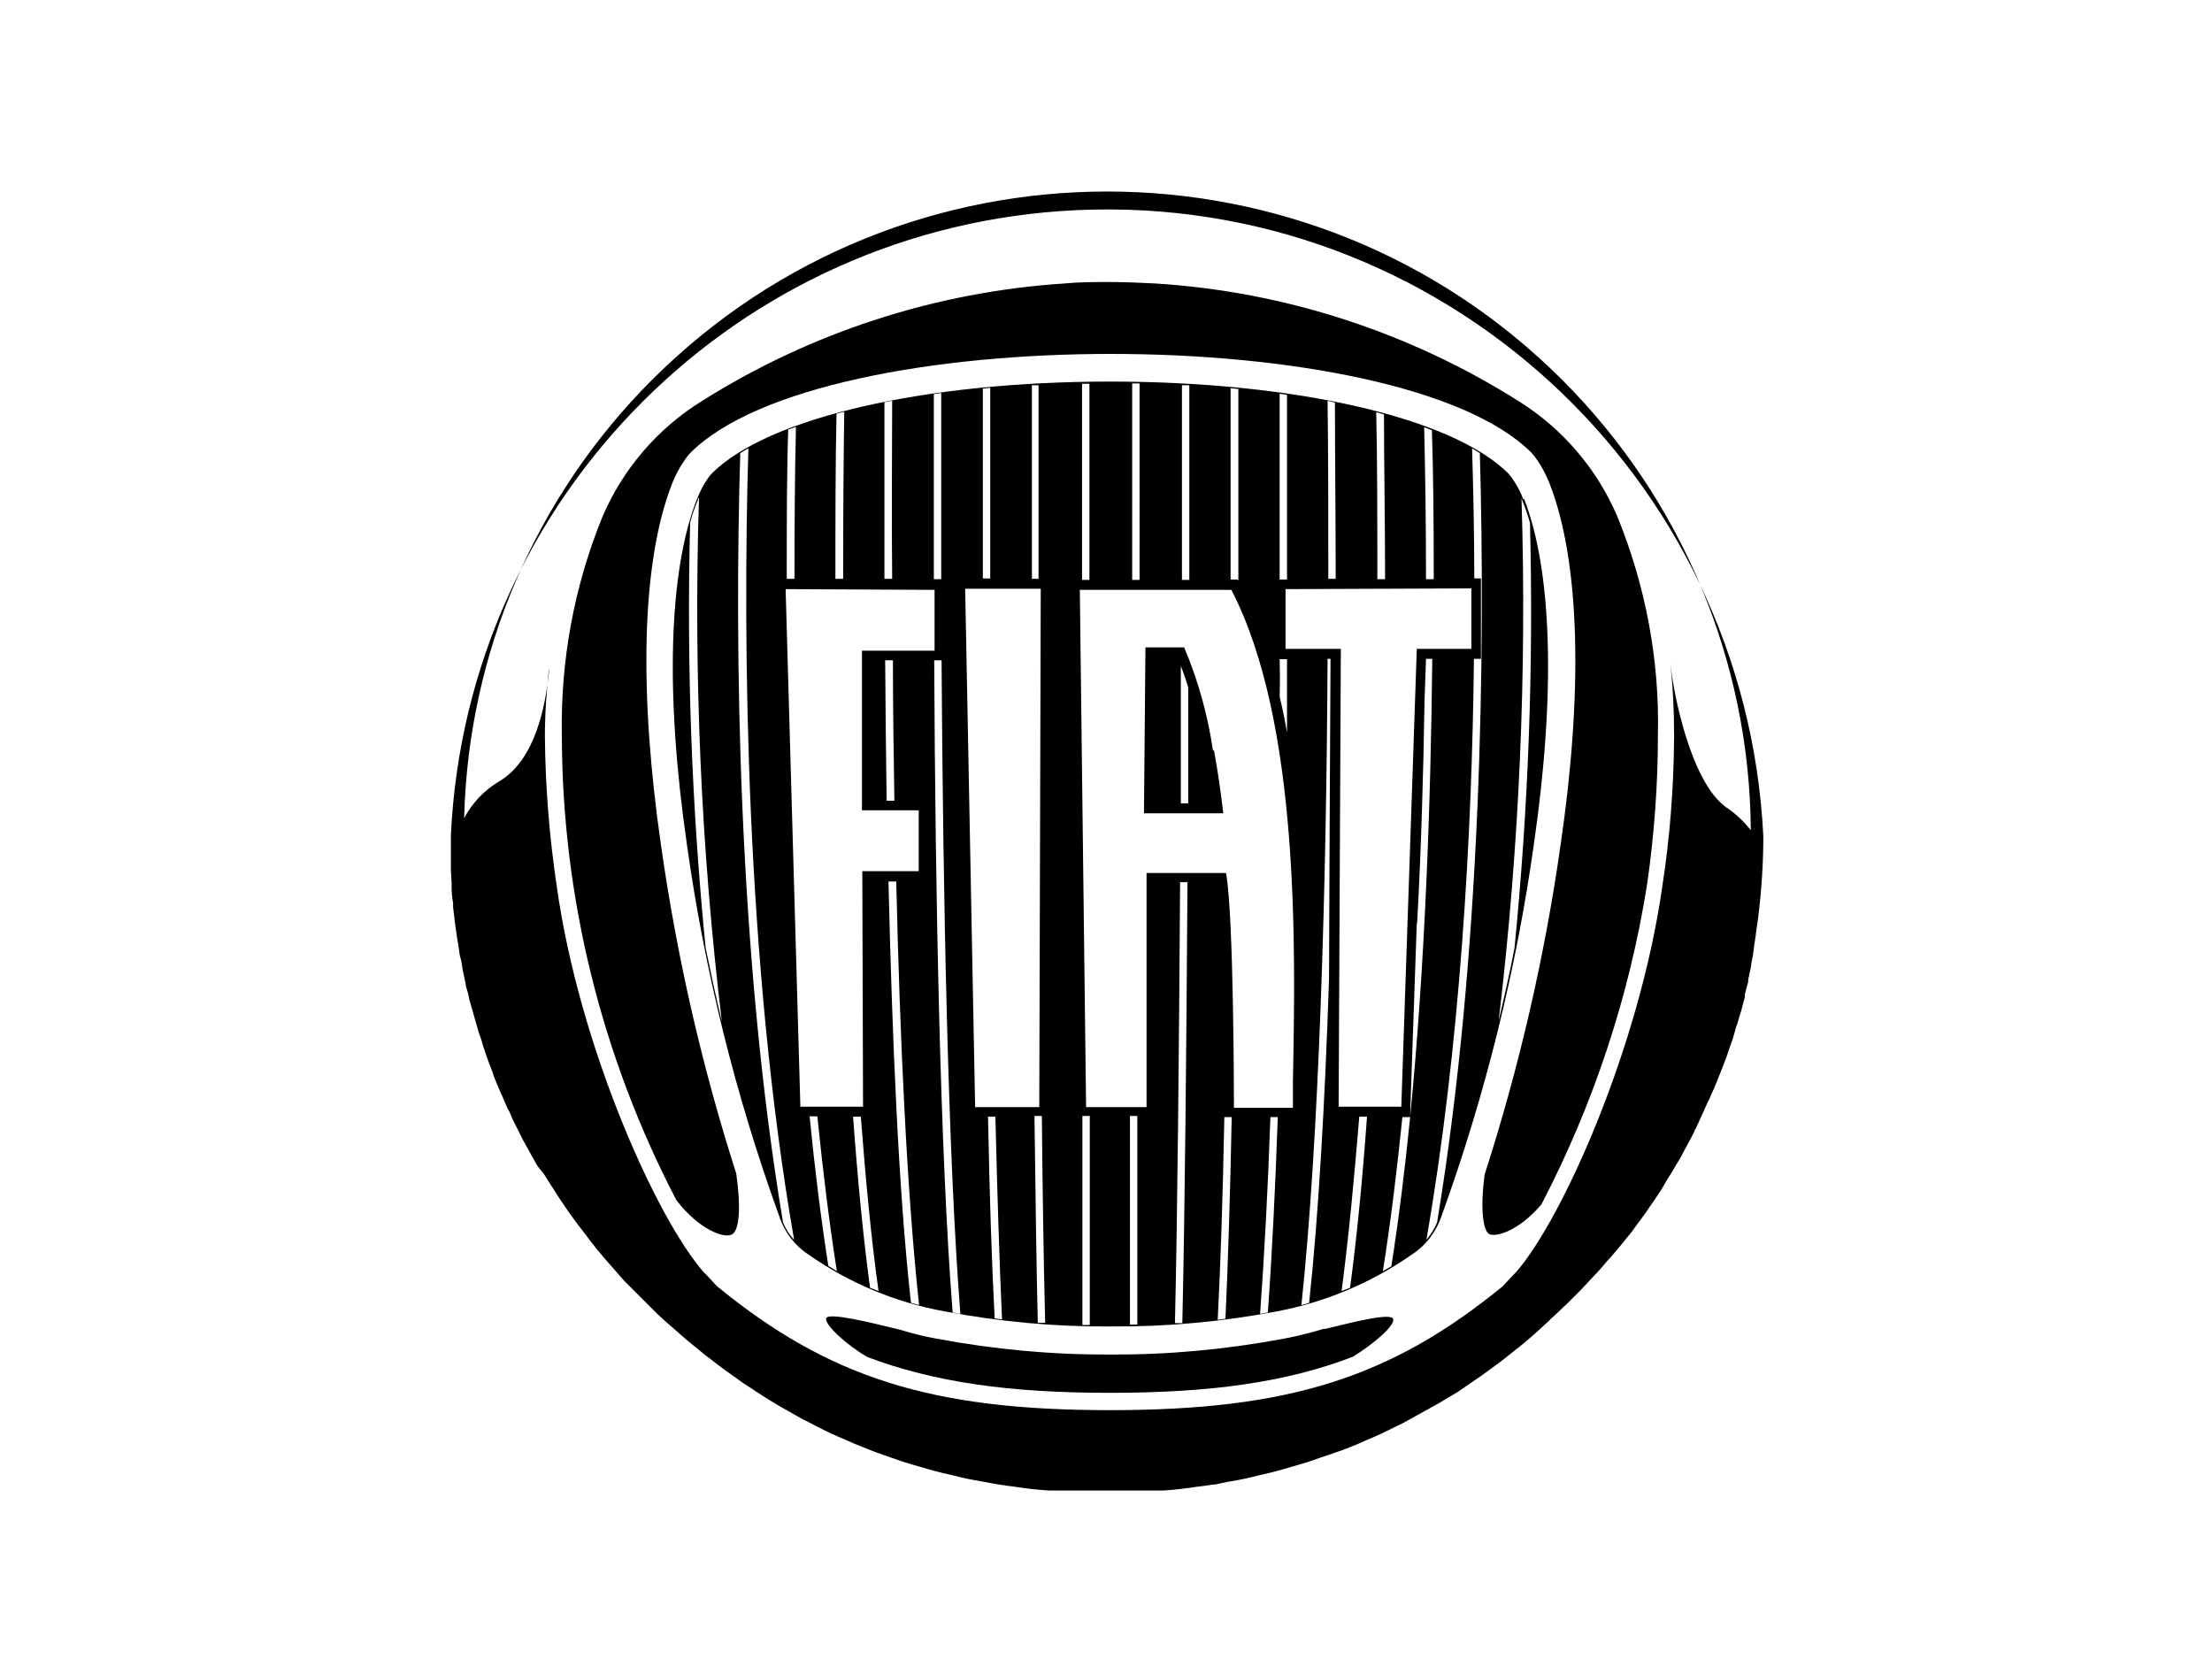 <?xml version="1.0" encoding="UTF-8"?> <svg xmlns="http://www.w3.org/2000/svg" xmlns:xlink="http://www.w3.org/1999/xlink" version="1.0" id="katman_1" x="0px" y="0px" viewBox="0 0 600 450" style="enable-background:new 0 0 600 450;" xml:space="preserve"> <path d="M176.8,103.1c68.2-68.2,178.8-68.2,247,0c32.4,32.4,50.8,76.3,51.1,122.1c-1.9-2.4-4.2-4.6-6.8-6.3 c-9.3-6.8-14.1-29.9-15-38.9l0,0c0.7,6.6,1,13.1,1,19.7c-0.1,13.6-1.1,27.2-3.2,40.7c-6.2,43.6-27.1,90.3-39.7,104.7l-0.8,0.8 l-2.8,3l0,0c-30.3,24.8-58.1,33.6-106.4,33.6h-0.3c-48.3,0-76.1-8.8-106.4-33.6l0,0l-2.9-3.1l-0.7-0.7 c-12.7-14.4-33.8-61.1-39.9-104.8c-2-13.5-3.1-27.1-3.2-40.7c0-6.4,0.5-12.4,1.1-18.3v0.9c-0.9,9-3.6,24-13.6,29.8 c-4,2.4-7.2,5.8-9.4,9.9C127,177.2,145.2,134.7,176.8,103.1 M427.2,351.5l1.2-1.2c0.6-0.6,1.2-1.3,1.8-1.9l1.1-1.2 c0.6-0.6,1.2-1.3,1.8-1.9l1.1-1.2l1.7-2l1.1-1.2l1.7-2l1-1.2c0.6-0.7,1.1-1.4,1.7-2.1l1-1.2l1.6-2.2l0.9-1.2l1.6-2.2l0.8-1.2 l1.6-2.3l0.8-1.2c0.5-0.8,1.1-1.6,1.5-2.4c0.5-0.8,0.5-0.8,0.7-1.2c0.2-0.4,1-1.6,1.5-2.4l0.7-1.2l1.5-2.5c0.2-0.4,0.4-0.7,0.6-1.1 l1.4-2.6l0.6-1.1l1.4-2.7c0-0.4,0.4-0.7,0.5-1.1c0.4-0.9,0.9-1.8,1.3-2.8l0.5-1.1c0.4-1,0.9-1.9,1.3-2.9l0.5-1 c0.4-1,0.8-1.9,1.3-2.9l0.4-1l1.2-3l0.4-1c0.4-1.1,0.8-2.1,1.2-3.1l0.3-0.9c0.4-1.1,0.7-2.1,1.1-3.2l0.3-0.8l1-3.4 c0-0.3,0.2-0.6,0.3-0.8c0.3-1.1,0.6-2.2,1-3.4l0.2-0.7c0.3-1.2,0.6-2.3,0.9-3.4c0-0.2,0-0.5,0-0.7c0.3-1.2,0.6-2.4,0.9-3.4v-0.6 l0.8-3.7c0-0.2,0-0.3,0-0.5c0.3-1.3,0.5-2.6,0.7-3.9c0,0,0-0.2,0-0.3c0.2-1.4,0.4-2.7,0.6-4c0-0.1,0-0.1,0-0.2 c0.2-1.4,0.4-2.8,0.6-4.2l0,0c0.9-7.3,1.4-14.7,1.4-22C473.5,128.6,390.3,52.5,292.1,57c-91.9,4.2-165.5,77.7-169.8,169.6 c0,1.6,0,3.2,0,4.8l0,0c0,1,0,2,0,3c0,0.5,0,1,0,1.5l0.2,3.7c0,0.3,0,0.6,0,0.8c0,1.5,0.1,3,0.4,4.5v1.1l0.4,3.4l0.2,1.6l0.4,2.8 l0.3,1.9l0.4,2.5c0,0.6,0.2,1.3,0.4,2s0.3,1.6,0.4,2.3s0.3,1.4,0.4,2l0.5,2.3c0,0.7,0.3,1.4,0.5,2.1c0.2,0.7,0.4,1.5,0.5,2.2 c0.2,0.7,0.4,1.4,0.6,2.1c0.2,0.7,0.4,1.4,0.6,2.1c0.2,0.7,0.4,1.4,0.6,2.1l0.6,2.1c0.2,0.7,0.4,1.4,0.7,2.1s0.4,1.4,0.6,2l0.7,2.1 l0.7,2c0.3,0.7,0.5,1.4,0.8,2.1c0.3,0.7,0.5,1.3,0.7,2l0.8,2l0.8,1.9c0.3,0.7,0.6,1.4,0.9,2l0.8,1.9c0.3,0.7,0.6,1.4,1,2l0.8,1.9 l1,2l0.9,1.8l1,2l1,1.8l1.1,2l1,1.8c0.4,0.7,0.7,1.3,1.2,1.9l1.3,1.6l1.2,1.9c0.4,0.6,0.7,1.2,1.1,1.7l1.2,1.9l1.1,1.7l1.3,1.9 l1.1,1.6l1.3,1.8l1.2,1.6l1.4,1.8l1.2,1.6c0.4,0.6,0.9,1.2,1.4,1.8c0.5,0.6,0.8,1.1,1.3,1.6l1.4,1.7l1.3,1.5l1.5,1.7l1.3,1.5 l1.5,1.7l1.4,1.4l1.6,1.6l1.4,1.4l1.6,1.6l1.4,1.4l1.6,1.6l1.5,1.4l1.7,1.5l1.5,1.3l1.7,1.5l1.5,1.3c0.6,0.5,1.2,1,1.7,1.4l1.6,1.3 l1.7,1.4l1.6,1.2l1.8,1.4l1.6,1.2l1.8,1.3l1.7,1.2l1.8,1.3l1.7,1.1l1.8,1.2l1.7,1.1l1.9,1.2l1.8,1.1l1.9,1.1l1.8,1l1.9,1.1l1.8,1 l2,1l1.9,1l2,1l1.9,0.9l2,0.9l1.9,0.8l2,0.9l2,0.8l2,0.8l2,0.8l2,0.7l2,0.7l2,0.7l2.1,0.7l2,0.6l2.1,0.6l2,0.6l2.2,0.6l2,0.5 l2.2,0.5l2,0.5l2.2,0.5l2.1,0.4l2.3,0.4l2.1,0.4l2.3,0.4l2,0.3l2.4,0.3l2,0.3l2.4,0.3l2,0.2l2.6,0.2h1.9h2.8h1.7h3.2h1.4h9.1h1.4 h3.2h1.7h2.8h1.8l2.6-0.2l1.9-0.2l2.5-0.3l2-0.3l2.4-0.3l2-0.3c0.8,0,1.6-0.2,2.4-0.4l2-0.4l2.3-0.4l2-0.4l2.2-0.5l2-0.5l2.2-0.5 l2-0.5l2.2-0.6l2-0.6l2.1-0.6l2-0.6l2.1-0.7l2-0.7l2.1-0.7l2-0.7l2-0.7l2-0.8l2-0.8l2-0.9l1.9-0.8c0.7-0.3,1.3-0.6,2-0.9l1.9-0.9 l2-1l1.9-0.9l2-1.1c0.6-0.3,1.2-0.6,1.8-1c0.6-0.3,1.3-0.7,2-1.1c0.6-0.4,1.2-0.6,1.8-1l2-1.1l1.7-1l2-1.2l1.7-1l1.9-1.3l1.6-1.1 l1.9-1.3l1.6-1.1l1.9-1.4l1.5-1.1l1.9-1.4l1.5-1.2l1.9-1.5l1.4-1.1l1.9-1.6l1.4-1.2l1.8-1.6l1.3-1.2c0.6-0.6,1.3-1.1,1.8-1.7 l1.3-1.2l1.8-1.7c0.4-0.4,0.8-0.8,1.3-1.2l1.8-1.8"></path> <path d="M183.5,325.6c6.4,8.2,13.1,10.4,15.1,9.2c2-1.2,2.4-7.5,1.1-16.5c-9.3-29-16.1-58.8-20.4-89c-5.8-40.1-5.6-76.1,3-98.1 c0.9-2.3,2-4.4,3.4-6.4c0.5-0.7,1-1.4,1.6-2C205.2,104.9,253.2,96,301.3,96s96.1,8.9,114,26.7c0.6,0.6,1.1,1.3,1.6,2 c1.4,2,2.5,4.2,3.4,6.4c8.6,22,8.9,58,3,98.1c-4.3,30.3-11.2,60.2-20.6,89.4c-1.2,8.8-0.5,15.1,1.2,16.1s8-0.7,14.2-8 c14.2-27.3,23.9-56.6,28.7-87c1.9-13.3,2.9-26.7,2.9-40.1c0.5-20.4-3.3-40.6-11-59.5c-5.5-12.9-14.9-23.9-26.8-31.3 c-29.6-18.7-63.5-29.7-98.4-31.9c-4-0.2-8.2-0.4-12.3-0.4h-0.3c-4.1,0-8.2,0-12.3,0.4c-35,2.3-68.8,13.3-98.4,32 c-11.9,7.4-21.3,18.4-26.8,31.3c-7.7,18.9-11.4,39.1-11,59.5C152.5,243.5,163.2,286.7,183.5,325.6"></path> <path d="M359.2,360.4c-3.6,1.1-7.2,2-10.9,2.7c-15.5,2.9-31.2,4.4-46.9,4.3h-0.4c-15.8,0.1-31.5-1.4-47-4.3 c-3.4-0.6-6.5-1.4-9.8-2.4c-8.5-2.1-19.6-4.8-20.1-3.1c-0.5,1.7,5.6,7.3,11.2,10.5c18,6.8,38.4,9.7,65.5,9.7h0.3 c27.1,0,47.7-2.8,65.9-9.8c5.5-3.4,11.4-8.4,10.9-10.2c-0.5-1.8-10.4,0.7-18.6,2.7"></path> <path d="M415,141.8c1,38.5-0.4,77-4.2,115.4c-1.3,6.8-2.8,13.3-4.3,19.8c5.6-47.1,7.7-94.5,6.2-141.9l0.2,0.6 C413.7,137.6,414.4,139.7,415,141.8 M399.8,178.7h1.9v-21.8h-1.8c0-12.8-0.3-24.7-0.6-35.3l2.1,1.3c1.5,52.2,0.6,135.2-11.6,208.7 c-0.7,1.7-1.7,3.3-2.9,4.7C396,284.2,399.3,226.7,399.8,178.7 M360.1,178.7h0.8c0,3.1-0.3,51.3-0.4,86.8 c-1.1,32.9-2.8,63.7-5.4,87.9l-2.1,0.6C357.8,308.9,359.8,240.1,360.1,178.7 M344.6,303h2c-0.7,19.9-1.6,38-2.7,53l-2.1,0.4 C342.9,341.2,343.9,323,344.6,303 M332.1,303h2c-0.4,20.7-1,39.5-1.7,54.7l-2.1,0.3C331.1,342.7,331.7,323.8,332.1,303 M320.1,239.3 h2c-0.3,46-0.7,89.5-1.4,119.6h-2c0.7-30,1.1-73.6,1.4-119.7 M306.5,302.7h2v56.6h-2L306.5,302.7z M293.6,302.7h2v56.7h-2V302.7z M280.6,302.7h2c0.2,21.3,0.5,40.5,0.9,56.1h-2c-0.4-15.5-0.6-34.7-0.9-55.9 M268,302.9h2c0.5,20.8,1.1,39.7,1.8,55l-2-0.3 C269,342.4,268.4,323.7,268,302.9 M253.4,179.1h2c0.4,63.8,1.7,133.8,5.1,177.3l-2.1-0.4C255,312.5,253.7,242.7,253.4,179.1 M247.1,353.4c-3.4-30.5-5.1-71.8-6.1-114.3h2.1c1,42.8,2.9,84.3,6.2,114.9L247.1,353.4 M215.5,157h-2.1c0-14.7,0-28.3,0.4-40.5 l2.1-0.7C215.6,128.1,215.5,142,215.5,157 M228.7,157h-2.1c0-16.1,0-31.3,0.3-44.8l2.1-0.5C228.8,125.2,228.7,140.6,228.7,157 M242,157h-2.1c0-17.1,0-33.3,0-47.9l2.1-0.4C242,123.3,241.8,139.7,242,157 M249.2,219.8v16.5h-15.3l0.2,63.9h-17l-4-140.4 l40.4,0.2v16.5h-19.7v43.3H249.2z M240.1,179.1h2.1c0,12.5,0.2,25.3,0.4,38.1h-2.1C240.3,204.4,240.2,191.6,240.1,179.1 M224.7,343.5c-2-12.8-3.7-26.5-5.1-40.7h2.1c1.5,14.6,3.2,28.7,5.3,42l-2.3-1.4 M236,349.3c-1.9-14-3.4-29.8-4.6-46.4h2.1 c1.3,17,2.8,33,4.8,47.3L236,349.3 M255.3,157.1h-2c0-17.8,0-34.8,0-50.2l2-0.3C255.3,122.1,255.3,139.2,255.3,157.1 M268.6,156.9 h-2c0-18.2,0-35.6,0-51.5l2-0.2C268.6,121.1,268.6,138.6,268.6,156.9 M281.7,104.4c0,16.4,0,34.2,0,52.6h-1.8c0-18.4,0-36.1,0-52.5 h2 M295.5,157.3h-2v-53.2h2L295.5,157.3z M309.1,157.3h-2V104h2V157.3z M322.6,157.3h-2c0-18.5,0-36.3,0-52.8h2 c0,16.4,0,34.2,0,52.7 M335.9,105.5c0,16.1,0,33.7,0,52l-0.2-0.3h-1.9c0-18.3,0-35.8,0-51.9L335.9,105.5 M349.1,157.2h-2 c0-17.9,0-35,0-50.4l2,0.3C349.1,122.5,349.1,139.4,349.1,157.2 M375.4,112.4c0,13.6,0.3,28.6,0.3,44.7h-2.1c0-16.3,0-31.7-0.3-45.3 L375.4,112.4 M388.9,157.1h-2.1c0-15-0.2-28.9-0.5-41.2l2.1,0.8C388.8,128.7,388.9,142.4,388.9,157.1 M384.4,250.4 c1.1-20.4,1.7-40.7,2-60.3c0.2-6.4,0.4-10.6,0.4-11.4h1.7c-0.4,39.4-2,83.7-6,124.2c0-1.7,0.9-25.9,1.8-52.5 M375.1,344.8 c2.1-13.2,3.8-27.1,5.3-41.8h2.1c-1.4,14.1-3.1,27.7-5.1,40.5L375.1,344.8 M363.9,350.2c1.9-14.3,3.4-30.3,4.8-47.3h2.1 c-1.2,16.6-2.7,32.3-4.6,46.4L363.9,350.2 M380.1,300.2h-17l0.6-124.1V176h-15v-16.2l50.4-0.2V176h-14.8L380.1,300.2z M332.4,236.8 L332.4,236.8H311v63.5h-16.4L292.9,160H334c18.6,35.9,17.4,96.8,16.7,133.3c0,2.5,0,4.9,0,7.2h-16v-0.2c0-0.5,0-51.1-2.1-63.3 M347.1,178.8h2c0,6.5,0,13.2,0,19.9c-0.6-3.4-1.2-6.5-2-9.7C347.2,185.5,347.2,182.1,347.1,178.8 M282.3,159.7l-0.4,140.6h-17.4 l-2.7-140.6L282.3,159.7z M362.1,109.2c0,14.5,0.2,30.7,0.2,47.8h-2c0-17.3,0-33.6-0.2-48.3L362.1,109.2 M212.4,331.6 c-12.3-73.4-13.2-156.5-11.6-208.7c0.7-0.4,1.4-0.9,2.2-1.3c-1.6,53.2-0.7,139.5,12.4,214.7C214.1,334.9,213.1,333.3,212.4,331.6 M191.4,257.1c-3.8-38.3-5.2-76.9-4.2-115.4c0.6-2.2,1.3-4.2,2.1-6.1c0-0.2,0-0.4,0.3-0.6c-1.5,47.4,0.5,94.9,6.2,142.1 C194.2,270.5,192.8,263.9,191.4,257.1 M413.2,135.5c-0.7-2-1.7-3.8-2.9-5.6c-0.4-0.5-0.8-1-1.2-1.5c-15.1-15.1-57.7-24.9-108-24.9 s-92.9,9.8-108,24.9c0,0-0.5,0.5-1.2,1.5c-1.2,1.7-2.1,3.6-2.9,5.6c-7.6,19.5-8.6,52.7-2.7,93.4c4.8,34.4,13.2,68.2,25,100.8 c1.4,4.4,4.2,8.1,8,10.6c11,7.7,23.6,13,36.9,15.4c14.8,2.8,29.8,4.2,44.9,4.1h0.4c15.1,0.1,30.1-1.3,44.9-4.1 c13.2-2.5,25.7-7.8,36.7-15.5c3.8-2.5,6.6-6.3,8-10.6c11.8-32.7,20.2-66.5,25-100.9c5.9-40.7,4.9-73.9-2.7-93.4"></path> <path d="M320.3,180.6c0.7,1.8,1.4,3.8,2,5.9c0,10.5,0,21,0,31.4h-2C320.3,205.5,320.3,193,320.3,180.6 M329,203.5 c-1.4-9.6-4-18.9-7.8-27.9l0,0h-0.3h-10.2l0,0l-0.4,45l0,0h21.5l0,0c0,0-0.8-7.8-2.5-17"></path> </svg> 